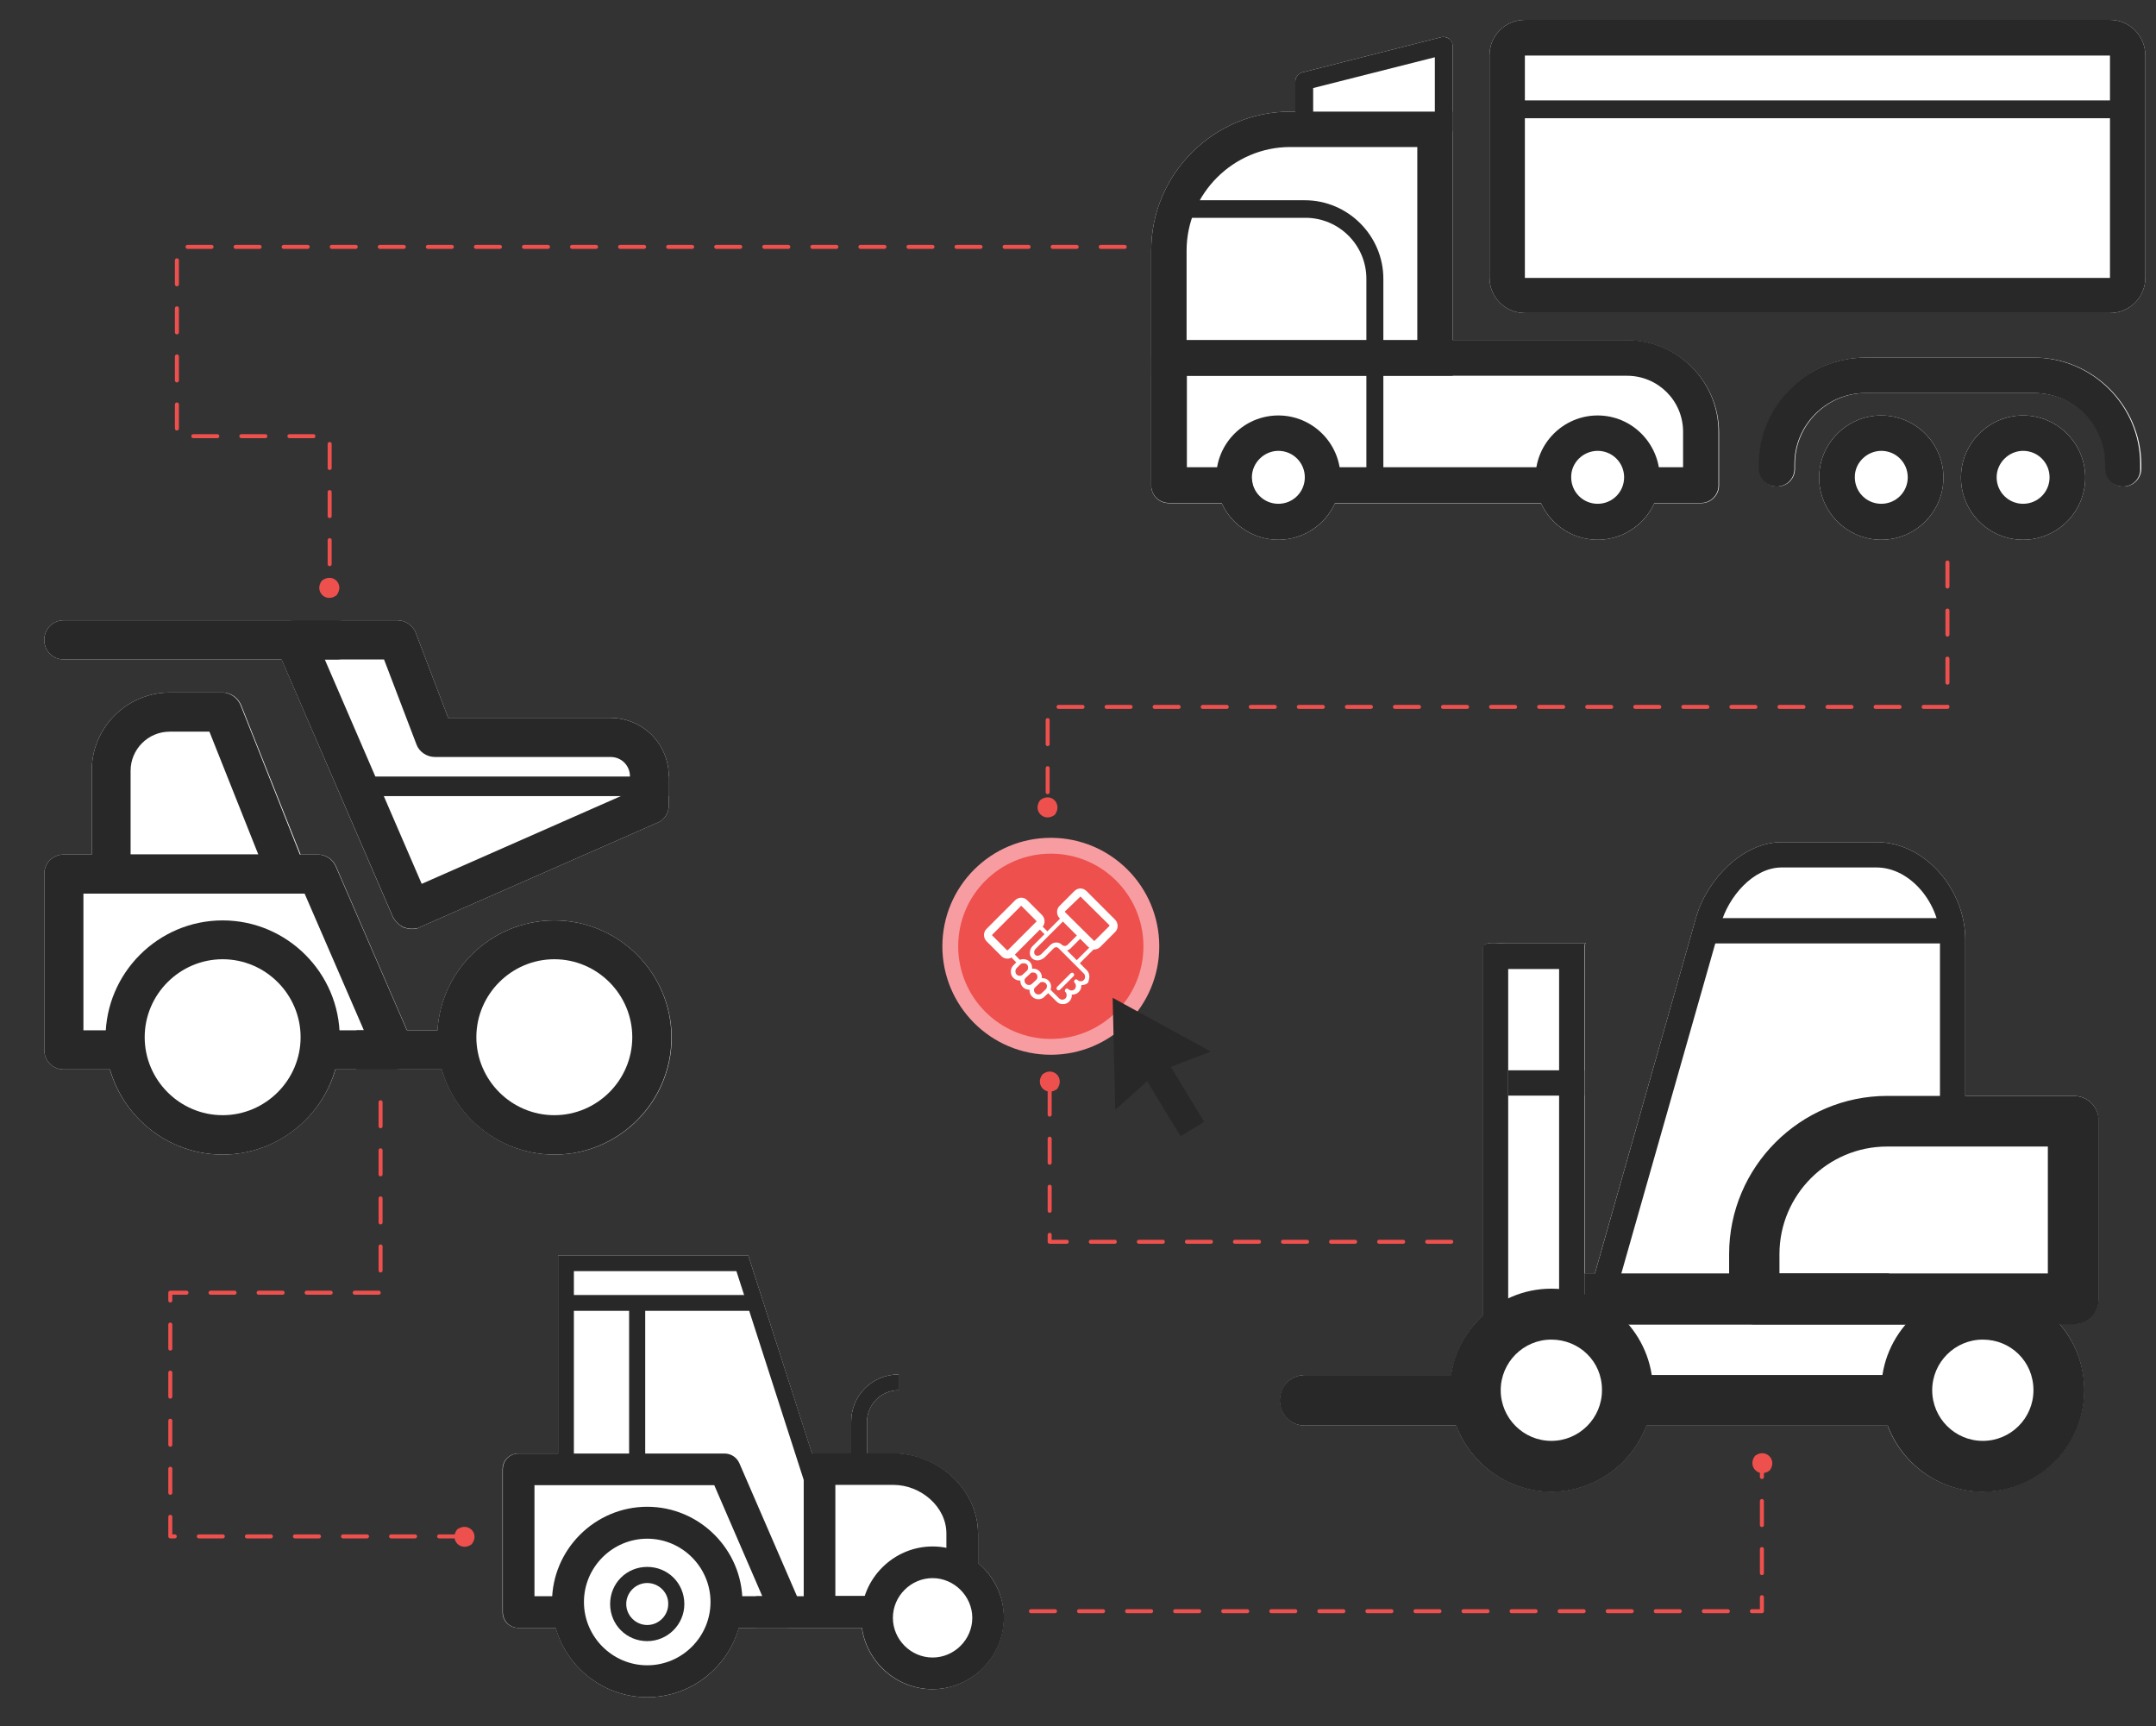 <?xml version="1.0" encoding="utf-8"?>
<!-- Generator: Adobe Illustrator 26.3.1, SVG Export Plug-In . SVG Version: 6.00 Build 0)  -->
<svg version="1.1" id="Layer_1" xmlns="http://www.w3.org/2000/svg" xmlns:xlink="http://www.w3.org/1999/xlink" x="0px" y="0px"
	 viewBox="0 0 749.5 599.9" style="enable-background:new 0 0 749.5 599.9;" xml:space="preserve">
<rect x="0" y="0" width="749.5" height="599.9" fill="#333333" stroke="none"/>
<style type="text/css">
	.st0{fill:#FFFFFF;}
	.st1{fill:#282828;}
	.st2{fill:#F79DA1;}
	.st3{fill:#EE504D;}
	.st4{fill:none;stroke:#EE504D;stroke-width:1.391;stroke-linecap:round;stroke-linejoin:round;stroke-dasharray:8.354,8.354;}
</style>
<path class="st0" d="M340,543.3v-10.2c0-15.4-14-27.9-29.4-27.9h-9.2v-11c0-6.1,5-11,11-11v-5.5c-9.2,0-16.5,7.3-16.5,16.5v11h-12.5
	c-0.4,0-0.8,0-1.1,0.1l-22.2-69H194v68.9h-13.8c-3.1,0-5.5,2.4-5.5,5.5v49.6c0,3.1,2.4,5.5,5.5,5.5h13c3.9,13.8,16.7,24.1,31.8,24.1
	c15.1,0,27.9-10.2,31.8-24.1h6h10.5c0,0,0,0,0.2,0h9.9h16.2c1.7,12,12.1,21.3,24.5,21.3c13.6,0,24.8-11.2,24.8-24.8
	C349,554.7,345.5,547.8,340,543.3z"/>
<g>
	<path class="st0" d="M192.7,319.9c-21.6,0-39.3,17-40.6,38.2h-10.6l-24.7-57c-1.1-2.5-3.6-4.1-6.3-4.1h-6l-20.7-52
		c-1.1-2.5-3.6-4.3-6.3-4.3H59c-14.9,0-27.1,12.2-27.1,27.1V297h-9.7c-3.8,0-6.8,2.9-6.8,6.8v61.1c0,3.8,2.9,6.8,6.8,6.8h16
		c4.9,17,20.6,29.6,39.2,29.6c18.5,0,34.3-12.6,39.2-29.6h7.4h12.9c0,0,0,0,0.2,0h16.5c4.9,17,20.6,29.6,39.2,29.6
		c22.4,0,40.7-18.3,40.7-40.7C233.4,338.2,215.1,319.9,192.7,319.9z"/>
	<path class="st0" d="M22.2,229.2h75.7l38.7,89.6c0.9,1.6,2.3,2.9,3.8,3.6c0.9,0.2,1.6,0.5,2.5,0.5c0.9,0,2,0,2.7-0.5l82.8-36.4
		c2.5-0.9,4.1-3.4,4.1-6.1v-3.2v-6.8v0c0-11.3-9-20.4-20.4-20.4h-56.3l-11.3-29.6c-0.9-2.5-3.6-4.3-6.3-4.3h-21c0,0,0,0,0,0h-95
		c-3.8,0-6.8,2.9-6.8,6.8C15.4,226.2,18.3,229.2,22.2,229.2z"/>
</g>
<g>
	<path class="st1" d="M278.1,557.2L257,508.5c-0.9-2-2.9-3.3-5.1-3.3h-71.6c-3.1,0-5.5,2.4-5.5,5.5v49.6c0,3.1,2.4,5.5,5.5,5.5h18.9
		c-0.9-2.8-1.7-5.9-1.7-9c0-0.7,0.2-1.3,0.2-2h-11.9v-38.6h62.5l16.7,38.6h-12.7c0,0.7,0.2,1.3,0.2,2c0,3.1-0.6,6.1-1.7,9h22.6
		c0,0,0,0,0.2,0c3.1,0,5.5-2.4,5.5-5.5C279,559.2,278.6,558.1,278.1,557.2z"/>
	<path class="st1" d="M225,534.8c-12.1,0-22,9.9-22,22c0,12.1,9.9,22,22,22c12.1,0,22-9.9,22-22C247,544.7,237.1,534.8,225,534.8z
		 M225,589.9c-18.2,0-33.1-14.9-33.1-33.1c0-18.2,14.9-33.1,33.1-33.1c18.2,0,33.1,14.9,33.1,33.1C258.1,575,243.2,589.9,225,589.9z
		"/>
	<rect x="262.8" y="554.8" class="st1" width="44.1" height="11"/>
	<path class="st1" d="M304.9,564.3c0-3.5,0.9-9.6,2.6-9.6h-17.1v-38.6h20.2c9.4,0,18.4,7.5,18.4,16.9v10.3c5.5,0.7,5.5,3.1,11,6.2
		v-16.5c0-15.4-14-27.9-29.4-27.9h-27.2c-3.1,0-4,2.4-4,5.5v47.6c0,3.1,0.9,7.5,4,7.5h21.7C304.9,565.8,304.9,564.9,304.9,564.3z"/>
	<path class="st1" d="M324.2,548.5c-7.5,0-13.8,6.2-13.8,13.8c0,7.5,6.2,13.8,13.8,13.8c7.5,0,13.8-6.2,13.8-13.8
		C338,554.8,331.7,548.5,324.2,548.5z M324.2,587.1c-13.6,0-24.8-11.2-24.8-24.8c0-13.6,11.2-24.8,24.8-24.8
		c13.6,0,24.8,11.2,24.8,24.8C349,575.9,337.8,587.1,324.2,587.1z"/>
	<polygon class="st1" points="280.7,518.4 256,441.8 199.5,441.8 199.5,510.7 194,510.7 194,436.3 260.1,436.3 286,516.7 	"/>
	<path class="st1" d="M301.4,510.7h-5.5v-16.5c0-9.2,7.3-16.5,16.5-16.5v5.5c-6.1,0-11,5-11,11V510.7z"/>
	<rect x="196.7" y="450.1" class="st1" width="66.1" height="5.5"/>
	<path class="st1" d="M221.5,513.4c-1.5,0-2.8-1.3-2.8-2.8v-55.1c0-1.5,1.3-2.8,2.8-2.8c1.5,0,2.8,1.3,2.8,2.8v55.1
		C224.3,512.2,223,513.4,221.5,513.4z"/>
	<path class="st1" d="M225,550.2c-4,0-7.3,3.3-7.3,7.3c0,4,3.3,7.3,7.3,7.3s7.3-3.3,7.3-7.3C232.4,553.5,229,550.2,225,550.2z
		 M225,570.4c-7.2,0-12.9-5.7-12.9-12.9c0-7.2,5.7-12.9,12.9-12.9c7.2,0,12.9,5.7,12.9,12.9C237.9,564.7,232,570.4,225,570.4z"/>
</g>
<g>
	<path class="st1" d="M192.7,333.4c-14.9,0-27.1,12.2-27.1,27.1c0,14.9,12.2,27.1,27.1,27.1c14.9,0,27.1-12.2,27.1-27.1
		C219.8,345.6,207.6,333.4,192.7,333.4z M192.7,401.3c-22.4,0-40.7-18.3-40.7-40.7c0-22.4,18.3-40.7,40.7-40.7
		c22.4,0,40.7,18.3,40.7,40.7C233.4,383,215.1,401.3,192.7,401.3z"/>
	<path class="st1" d="M112.9,229.2l33.7,78l72.4-31.9v-5.4c0-3.8-2.9-6.8-6.8-6.8h-61.1c-2.7,0-5.4-1.8-6.3-4.3l-11.3-29.6H112.9z
		 M142.9,322.8c-0.9,0-1.6-0.2-2.5-0.5c-1.6-0.7-2.9-2-3.8-3.6l-40.5-93.6c-0.9-2-0.7-4.5,0.5-6.3c1.4-2,3.6-3.2,5.9-3.2h35.7
		c2.7,0,5.4,1.8,6.3,4.3l11.3,29.6h56.3c11.3,0,20.4,9,20.4,20.4v10c0,2.7-1.6,5.2-4.1,6.1l-82.8,36.4
		C145,322.8,143.8,322.8,142.9,322.8z"/>
	<path class="st1" d="M117.2,229.2h-95c-3.8,0-6.8-2.9-6.8-6.8c0-3.8,2.9-6.8,6.8-6.8h95c3.8,0,6.8,2.9,6.8,6.8
		C123.9,226.2,121,229.2,117.2,229.2z"/>
	<path class="st1" d="M142.7,361l-26-59.9c-1.1-2.5-3.6-4.1-6.3-4.1H22.2c-3.8,0-6.8,2.9-6.8,6.8v61.1c0,3.8,2.9,6.8,6.8,6.8h23.3
		c-1.1-3.4-2-7.2-2-11.1c0-0.9,0.2-1.6,0.2-2.5H29v-47.5h76.9l20.6,47.5h-15.6c0,0.9,0.2,1.6,0.2,2.5c0,3.8-0.7,7.5-2,11.1h27.8
		c0,0,0,0,0.2,0c3.8,0,6.8-2.9,6.8-6.8C143.8,363.5,143.4,362.1,142.7,361z"/>
	<path class="st1" d="M77.4,333.4c-14.9,0-27.1,12.2-27.1,27.1c0,14.9,12.2,27.1,27.1,27.1c14.9,0,27.1-12.2,27.1-27.1
		C104.5,345.6,92.3,333.4,77.4,333.4z M77.4,401.3c-22.4,0-40.7-18.3-40.7-40.7c0-22.4,18.3-40.7,40.7-40.7
		c22.4,0,40.7,18.3,40.7,40.7C118.1,383,99.8,401.3,77.4,401.3z"/>
	<rect x="123.9" y="358.1" class="st1" width="33.9" height="13.6"/>
	<rect x="123.9" y="269.9" class="st1" width="108.6" height="6.8"/>
	<path class="st1" d="M45.5,297h44.3l-17-42.7H59c-7.5,0-13.6,6.1-13.6,13.6V297z M99.8,310.6H38.7c-3.8,0-6.8-2.9-6.8-6.8v-36
		c0-14.9,12.2-27.1,27.1-27.1h18.3c2.7,0,5.2,1.8,6.3,4.3l21.9,55.2c0.7,1.1,1.1,2.3,1.1,3.6C106.5,307.6,103.6,310.6,99.8,310.6z"
		/>
</g>
<path class="st0" d="M720.8,380.9h-37.6v-54.4c0-17.1-13.8-33.8-30.9-33.8h-32.9c-13.5,0-25.9,12.9-29.7,25.9l-35.3,124.1h-3.5
	v-61.8V372v-42.6c0-2.4,1.2-1.5-1.2-1.5h-26.5c-2.4,0-7.6-0.9-7.6,1.5v127.8c-5.8,5.3-9.8,12.6-11.1,20.7h-50.7
	c-5,0-8.8,3.8-8.8,8.8c0,5,3.8,8.8,8.8,8.8h52.5c5,13.4,18,22.9,33,22.9c15.1,0,28-9.6,33-22.9h83.9c5,13.4,18,22.9,33,22.9
	c19.4,0,35.3-15.9,35.3-35.3c0-8.7-3.2-16.8-8.5-22.9h4.7c5,0,8.8-3.8,8.8-8.8v-61.8C729.6,384.7,725.8,380.9,720.8,380.9z"/>
<g>
	<rect x="550.8" y="442.6" class="st1" width="105.9" height="17.6"/>
	<path class="st1" d="M689.3,465.6c-9.7,0-17.6,7.9-17.6,17.6c0,9.7,7.9,17.6,17.6,17.6s17.6-7.9,17.6-17.6
		C706.9,473.2,699,465.6,689.3,465.6z M689.3,518.5c-19.4,0-35.3-15.9-35.3-35.3c0-19.4,15.9-35.3,35.3-35.3
		c19.4,0,35.3,15.9,35.3,35.3C724.6,502.6,708.7,518.5,689.3,518.5z"/>
	<path class="st1" d="M512.8,482.9c0-1.8,0.3-3.5,0.6-5h-59.7c-5,0-8.8,3.8-8.8,8.8c0,5,3.8,8.8,8.8,8.8h62.4
		C514.3,491.8,512.8,487.6,512.8,482.9z"/>
	<path class="st1" d="M656.7,477.9h-91.5c0.3,1.8,0.6,3.5,0.6,5c0,4.4-1.2,8.8-3.2,12.6h94.1c5,0,8.8-3.8,8.8-8.8
		C665.5,481.8,661.7,477.9,656.7,477.9z"/>
	<path class="st1" d="M539.3,465.6c-9.7,0-17.6,7.9-17.6,17.6c0,9.7,7.9,17.6,17.6,17.6c9.7,0,17.6-7.9,17.6-17.6
		C557,473.2,549,465.6,539.3,465.6z M539.3,518.5c-19.4,0-35.3-15.9-35.3-35.3c0-19.4,15.9-35.3,35.3-35.3
		c19.4,0,35.3,15.9,35.3,35.3C574.6,502.6,558.7,518.5,539.3,518.5z"/>
	<path class="st1" d="M561.1,451.5l37.1-130.3c2.6-9.4,11.2-19.7,21.2-19.7h32.9c12.1,0,22.1,12.9,22.1,25v63.2h8.8v-63.2
		c0-17.1-13.8-33.8-30.9-33.8h-32.9c-13.5,0-25.9,12.9-29.7,25.9l-40.3,141.8h133.8v-8.8H561.1z"/>
	<path class="st1" d="M618.7,442.6h93.2v-44.1h-55.9c-20.6,0-37.4,16.8-37.4,37.4V442.6z M720.8,460.3H609.9c-5,0-8.8-3.8-8.8-8.8
		v-15.6c0-30.3,24.7-55,55-55h64.7c5,0,8.8,3.8,8.8,8.8v61.8C729.6,456.5,725.8,460.3,720.8,460.3z"/>
	<rect x="524.3" y="372" class="st1" width="26.5" height="8.8"/>
	<path class="st1" d="M674.3,327.9h-79.4c-2.4,0-4.4-2.1-4.4-4.4c0-2.4,2.1-4.4,4.4-4.4h79.4c2.4,0,4.4,2.1,4.4,4.4
		C678.7,325.9,676.7,327.9,674.3,327.9z"/>
	<path class="st1" d="M518.4,466.5c3.5-3.8,9.4-6.2,14.7-6.2h-8.8V336.8H542v120.6c8.8,0.6,8.8,2.1,8.8,3.8V329.4
		c0-2.4,1.2-1.5-1.2-1.5h-26.5c-2.4,0-7.6-0.9-7.6,1.5v132.4C515.5,463.2,517.5,465.6,518.4,466.5z"/>
</g>
<g>
	<circle class="st2" cx="365.3" cy="328.9" r="37.7"/>
	<circle class="st3" cx="365.3" cy="328.9" r="32.2"/>
	<g>
		<path class="st0" d="M355,312c-0.7,0-1.5,0.3-2.1,0.9l-10,10c-1.1,1.1-1.1,3,0,4.2l5.2,5.2c0.6,0.6,1.3,0.9,2.1,0.9
			s1.5-0.3,2.1-0.9l10-10c1.1-1.1,1.1-3,0-4.2l-5.2-5.2C356.5,312.3,355.8,312,355,312z M355,314.8
			C355.1,314.8,355.1,314.8,355,314.8l5.3,5.3c0,0,0,0.2,0,0.2l-10,10c0,0,0,0-0.1,0s-0.1,0-0.1,0l-5.2-5.2c0,0,0-0.2,0-0.2
			L355,314.8C354.9,314.8,354.9,314.8,355,314.8z"/>
		<path class="st0" d="M370.2,319.6L360,329.8c-0.3,0.3-0.5,0.8-0.5,1.2c0,0.2,0.1,0.6,0.4,0.9c0.5,0.5,1.4,0.3,2-0.2l3.3-3.3
			c1.1-1.1,2.9-1.1,4,0c0.5,0.5,1.4,0.5,1.9,0l3.9-3.9L370.2,319.6z M360.7,333.8c-0.6,0-1.3-0.2-1.8-0.6c-0.6-0.5-0.9-1.2-0.9-2
			c0-0.8,0.3-1.7,0.9-2.3l11.3-11.3l7,7l-5,5c-1.1,1.1-2.9,1.1-4,0c-0.5-0.5-1.4-0.5-1.9,0l-3.3,3.3
			C362.3,333.4,361.5,333.8,360.7,333.8z"/>
		<path class="st0" d="M355.8,334.8c-0.4,0-0.8,0.1-1.1,0.4l-1.3,1.3c-0.3,0.3-0.4,0.7-0.4,1.1s0.1,0.8,0.4,1.1
			c0.6,0.6,1.6,0.6,2.2,0l1.4-1.3c0.3-0.3,0.4-0.7,0.4-1.1c0-0.4-0.1-0.8-0.4-1.1C356.7,334.9,356.3,334.8,355.8,334.8z
			 M354.5,340.8c-0.8,0-1.6-0.3-2.2-0.9c-0.6-0.6-0.9-1.3-0.9-2.2c0-0.8,0.3-1.6,0.9-2.2l1.3-1.3c1.1-1.1,3.2-1.1,4.3,0
			c0.6,0.6,0.9,1.3,0.9,2.2c0,0.8-0.3,1.6-0.9,2.2l-1.4,1.3C356.1,340.4,355.3,340.8,354.5,340.8z"/>
		<path class="st0" d="M359.1,338c-0.4,0-0.8,0.1-1.1,0.4l-1.4,1.3c-0.6,0.6-0.6,1.6,0,2.2c0.6,0.6,1.6,0.6,2.2,0l1.4-1.3
			c0.6-0.6,0.6-1.6,0-2.2C360,338.2,359.6,338,359.1,338z M357.8,344c-0.8,0-1.6-0.3-2.2-0.9c-1.2-1.2-1.2-3.1,0-4.3l1.4-1.3
			c1.1-1.1,3.2-1.1,4.3,0c1.2,1.2,1.2,3.1,0,4.3l-1.4,1.3C359.4,343.7,358.6,344,357.8,344z"/>
		<path class="st0" d="M361.3,340.4c-0.1,0.3-0.3,0.6-0.5,0.9c0.2-0.2,0.5-0.4,0.9-0.5L361.3,340.4z"/>
		<path class="st0" d="M358,337.1c-0.1,0.3-0.3,0.6-0.5,0.9c0.2-0.2,0.5-0.4,0.9-0.5L358,337.1z"/>
		<path class="st0" d="M354.2,334.7c0.2-0.2,0.5-0.4,0.9-0.5l-2.6-2.7l8.7-8.7l2.4,2.4l1-1l-2.9-2.9c-0.3-0.3-0.7-0.3-1,0l-9.8,9.8
			c-0.1,0.1-0.2,0.3-0.2,0.5c0,0.2,0.1,0.4,0.2,0.5l3,3L354.2,334.7z"/>
		<path class="st0" d="M378.7,339.4c0-0.8-0.3-1.6-0.9-2.2l-7.6-7.6c-0.5,0-1.1-0.2-1.5-0.6c-0.5-0.5-1.1-0.6-1.8-0.5l9.9,9.9
			c0.3,0.3,0.4,0.7,0.4,1.1c0,0.4-0.1,0.8-0.4,1.1c-0.6,0.6-1.6,0.6-2.2,0c-0.3-0.3-0.7-0.3-1,0c-0.1,0.1-0.2,0.3-0.2,0.5
			s0,0.4,0.2,0.5c0.3,0.3,0.4,0.7,0.4,1.1s-0.1,0.8-0.4,1.1c-0.6,0.6-1.6,0.6-2.2,0c-0.3-0.3-0.7-0.3-1,0c-0.1,0.1-0.2,0.3-0.2,0.5
			s0,0.4,0.2,0.5c0.3,0.3,0.4,0.7,0.4,1.1c0,0.4-0.1,0.8-0.4,1.1c-0.6,0.6-1.6,0.6-2.2,0l-3.4-3.4c-0.1,0.3-0.3,0.6-0.5,0.9
			l-0.3,0.3l3.3,3.3c0.6,0.6,1.3,0.9,2.2,0.9s1.6-0.3,2.2-0.9c0.6-0.6,0.9-1.3,0.9-2.2c0,0,0-0.1,0-0.2c0.9,0,1.7-0.2,2.4-0.9
			c0.6-0.6,0.9-1.3,0.9-2.2c0,0,0-0.1,0-0.2c0.9,0,1.7-0.2,2.4-0.9C378.4,341,378.7,340.2,378.7,339.4z"/>
		<path class="st0" d="M362.4,341.3c-0.4,0-0.8,0.1-1.1,0.4l-1.4,1.3c-0.6,0.6-0.6,1.6,0,2.2c0.6,0.6,1.6,0.6,2.2,0l1.4-1.3
			c0.6-0.6,0.6-1.6,0-2.2C363.2,341.5,362.8,341.3,362.4,341.3z M361,347.3c-0.8,0-1.6-0.3-2.2-0.9c-1.2-1.2-1.2-3.1,0-4.3l1.4-1.3
			c1.1-1.1,3.2-1.1,4.3,0c1.2,1.2,1.2,3.1,0,4.3l-1.4,1.3C362.6,347,361.8,347.3,361,347.3z"/>
		<path class="st0" d="M375.6,308.8c-0.7,0-1.5,0.3-2.1,0.9l-5.2,5.2c-1.1,1.1-1.1,3,0,4.2l10,10c0.6,0.6,1.3,0.9,2.1,0.9
			s1.5-0.3,2.1-0.9l5.2-5.2c1.1-1.1,1.1-3,0-4.2l-10-10C377.1,309.1,376.3,308.8,375.6,308.8z M375.6,311.6
			C375.6,311.6,375.7,311.6,375.6,311.6l10.1,10c0,0,0,0.2,0,0.2l-5.2,5.2c0,0,0,0-0.1,0c0,0-0.1,0-0.1,0l-10.1-10c0,0,0-0.2,0-0.2
			L375.6,311.6C375.5,311.6,375.5,311.6,375.6,311.6z"/>
		
			<rect x="372.6" y="331" transform="matrix(0.707 -0.707 0.707 0.707 -124.048 364.05)" class="st0" width="9.6" height="1.5"/>
		<path class="st0" d="M368,344.2c-0.2,0-0.4,0-0.5-0.2c-0.3-0.3-0.3-0.7,0-1l4.7-4.7c0.3-0.3,0.7-0.3,1,0c0.3,0.3,0.3,0.7,0,1
			l-4.7,4.7C368.4,344.1,368.2,344.2,368,344.2z"/>
	</g>
</g>
<g>
	<path class="st3" d="M111.9,201.8c-2.8,3.7,1.4,7.9,5.1,5.1c0,0,0,0,0,0C119.9,203.1,115.7,198.9,111.9,201.8z"/>
</g>
<g>
	<path class="st3" d="M361.6,278.1c-2.8,3.7,1.4,7.9,5.1,5.1c0,0,0,0,0,0C369.5,279.4,365.3,275.2,361.6,278.1z"/>
</g>
<g>
	<path class="st3" d="M610.1,506c-2.8,3.7,1.4,7.9,5.1,5.1c0,0,0,0,0,0C618,507.4,613.8,503.2,610.1,506z"/>
</g>
<g>
	<path class="st3" d="M362.4,373.4c-2.8,3.7,1.4,7.9,5.1,5.1c0,0,0,0,0,0C370.3,374.7,366.1,370.5,362.4,373.4z"/>
</g>
<g>
	<path class="st3" d="M158.9,531.6c-2.8,3.7,1.4,7.9,5.1,5.1c0,0,0,0,0,0C166.9,533,162.7,528.8,158.9,531.6z"/>
</g>
<polyline class="st4" points="391,85.8 61.5,85.8 61.5,151.6 114.6,151.6 114.6,205.8 "/>
<polyline class="st4" points="132.3,383.1 132.3,449.3 59.2,449.3 59.2,534 160.1,534 "/>
<polyline class="st4" points="358.4,560 612.5,560 612.5,507.1 "/>
<polyline class="st4" points="677,195.5 677,245.7 364.2,245.7 364.2,280.6 "/>
<polygon class="st1" points="420.9,365.5 386.8,346.8 387.7,385.7 398.8,375.8 410.4,394.9 418.6,389.9 407,370.8 "/>
<polyline class="st4" points="504.5,431.6 364.9,431.6 364.9,376.8 "/>
<g>
	<g>
		<path class="st0" d="M733.5,6.9H530.1c-6.8,0-12.3,5.5-12.3,12.3v77.3c0,6.8,5.5,12.3,12.3,12.3h203.4c6.8,0,12.3-5.5,12.3-12.3
			V19.3C745.8,12.5,740.3,6.9,733.5,6.9z"/>
		<circle class="st0" cx="703.3" cy="166" r="21.6"/>
		<circle class="st0" cx="654" cy="166" r="21.6"/>
		<path class="st0" d="M707.2,124.3h-58.6c-20.3,0-37,16.6-37,37v1.6c0,3.5,2.7,6.2,6.2,6.2c3.5,0,6.2-2.7,6.2-6.2v-1.6
			c0-13.6,11.1-24.7,24.7-24.7h58.6c13.6,0,24.7,11.1,24.7,24.7v1.6c0,3.5,2.7,6.2,6.2,6.2c3.5,0,6.2-2.9,6.2-6.2v-1.6
			C744.2,140.9,727.6,124.3,707.2,124.3z"/>
		<path class="st0" d="M565.6,118.3H505V45v-6.2V16c0-1-0.4-1.8-1.2-2.5c-0.8-0.6-1.8-0.8-2.7-0.6l-48.5,12.3
			c-1.2,0.4-2.3,1.6-2.3,3.1v10.5h-1.8c-26.5,0-48.3,21.6-48.3,48.3v37.4v6.2v38c0,3.5,2.7,6.2,6.2,6.2h18.3
			c3.4,7.5,10.9,12.7,19.7,12.7c8.8,0,16.3-5.2,19.7-12.7h71.6c3.4,7.5,10.9,12.7,19.7,12.7c8.8,0,16.3-5.2,19.7-12.7h16.3
			c3.5,0,6.2-2.9,6.2-6.2v-18.5C597.5,132.7,583.3,118.3,565.6,118.3z"/>
	</g>
	<g>
		<path class="st1" d="M444.4,144.4c-11.9,0-21.6,9.7-21.6,21.6c0,11.9,9.7,21.6,21.6,21.6c11.9,0,21.6-9.7,21.6-21.6
			C466,154.1,456.3,144.4,444.4,144.4z M444.4,156.7c5.1,0,9.2,4.1,9.2,9.2c0,5.1-4.1,9.2-9.2,9.2c-5.1,0-9.2-4.1-9.2-9.2
			C435.2,160.8,439.5,156.7,444.4,156.7z"/>
		<path class="st1" d="M555.4,144.4c-11.9,0-21.6,9.7-21.6,21.6c0,11.9,9.7,21.6,21.6,21.6c11.9,0,21.6-9.7,21.6-21.6
			C576.9,154.1,567.3,144.4,555.4,144.4z M555.4,156.7c5.1,0,9.2,4.1,9.2,9.2c0,5.1-4.1,9.2-9.2,9.2s-9.2-4.1-9.2-9.2
			C546.1,160.8,550.4,156.7,555.4,156.7z"/>
		<path class="st1" d="M703.3,144.4c-11.9,0-21.6,9.7-21.6,21.6c0,11.9,9.7,21.6,21.6,21.6c11.9,0,21.6-9.7,21.6-21.6
			C724.9,154.1,715.2,144.4,703.3,144.4z M703.3,156.7c5.1,0,9.2,4.1,9.2,9.2c0,5.1-4.1,9.2-9.2,9.2s-9.2-4.1-9.2-9.2
			C694.1,160.8,698.4,156.7,703.3,156.7z"/>
		<path class="st1" d="M654,144.4c-11.9,0-21.6,9.7-21.6,21.6c0,11.9,9.7,21.6,21.6,21.6c11.9,0,21.6-9.7,21.6-21.6
			C675.6,154.1,665.9,144.4,654,144.4z M654,156.7c5.1,0,9.2,4.1,9.2,9.2c0,5.1-4.1,9.2-9.2,9.2c-5.1,0-9.2-4.1-9.2-9.2
			C644.7,160.8,649.1,156.7,654,156.7z"/>
		<path class="st1" d="M456.5,41.9h42.3v-22l-42.3,10.7V41.9z M501.9,48h-48.5c-1.6,0-3.1-1.4-3.1-3.1V28.3c0-1.4,1-2.7,2.3-3.1
			l48.5-12.3c0.8-0.2,1.8,0,2.7,0.6c0.8,0.6,1.2,1.4,1.2,2.5v29C505,46.6,503.8,48,501.9,48z"/>
		<path class="st1" d="M481.2,168.4H475V96.9c0-11.7-9.5-21.2-21.2-21.2h-42.1v48.5h-6.2V69.6h48.1c15,0,27.3,12.3,27.3,27.3v71.5
			H481.2z"/>
		<path class="st1" d="M733.5,6.9H530.1c-6.8,0-12.3,5.5-12.3,12.3v77.3c0,6.8,5.5,12.3,12.3,12.3h203.4c6.8,0,12.3-5.5,12.3-12.3
			V19.3C745.8,12.5,740.3,6.9,733.5,6.9z M733.5,19.3v77.3H530.1V19.3H733.5z"/>
		<path class="st1" d="M738,41.1H522.3c-1.6,0-3.1-1.4-3.1-3.1s1.4-3.1,3.1-3.1H738c1.6,0,3.1,1.4,3.1,3.1S739.7,41.1,738,41.1z"/>
		<path class="st1" d="M738,169.1c-3.5,0-6.2-2.7-6.2-6.2v-1.6c0-13.6-11.1-24.7-24.7-24.7h-58.6c-13.6,0-24.7,11.1-24.7,24.7v1.6
			c0,3.5-2.7,6.2-6.2,6.2c-3.5,0-6.2-2.7-6.2-6.2v-1.6c0-20.3,16.6-37,37-37h58.6c20.3,0,37,16.6,37,37v1.6
			C744.2,166.2,741.5,169.1,738,169.1z"/>
		<path class="st1" d="M538.7,174.8h-78.1c-3.5,0-6.2-2.7-6.2-6.2c0-3.5,2.7-6.2,6.2-6.2h78.1c3.5,0,6.2,2.7,6.2,6.2
			C544.9,172.1,542,174.8,538.7,174.8z"/>
		<path class="st1" d="M591.3,174.8h-17.3c-3.5,0-6.2-2.7-6.2-6.2c0-3.5,2.7-6.2,6.2-6.2h11.1v-12.3c0-10.9-8.8-19.5-19.5-19.5
			H412.6v31.8h16.6c3.5,0,6.2,2.7,6.2,6.2c0,3.5-2.7,6.2-6.2,6.2h-22.8c-3.5,0-6.2-2.7-6.2-6.2v-44.2c0-3.5,2.7-6.2,6.2-6.2h159.2
			c17.7,0,31.8,14.4,31.8,31.8v18.5C597.5,171.9,594.8,174.8,591.3,174.8z"/>
		<path class="st1" d="M412.6,118.3h80.1V51.1h-44.2c-19.7,0-36,16.2-36,36V118.3z M505,130.6H400.2V87.1
			c0-26.7,21.8-48.3,48.3-48.3H505V130.6z"/>
	</g>
</g>
</svg>
